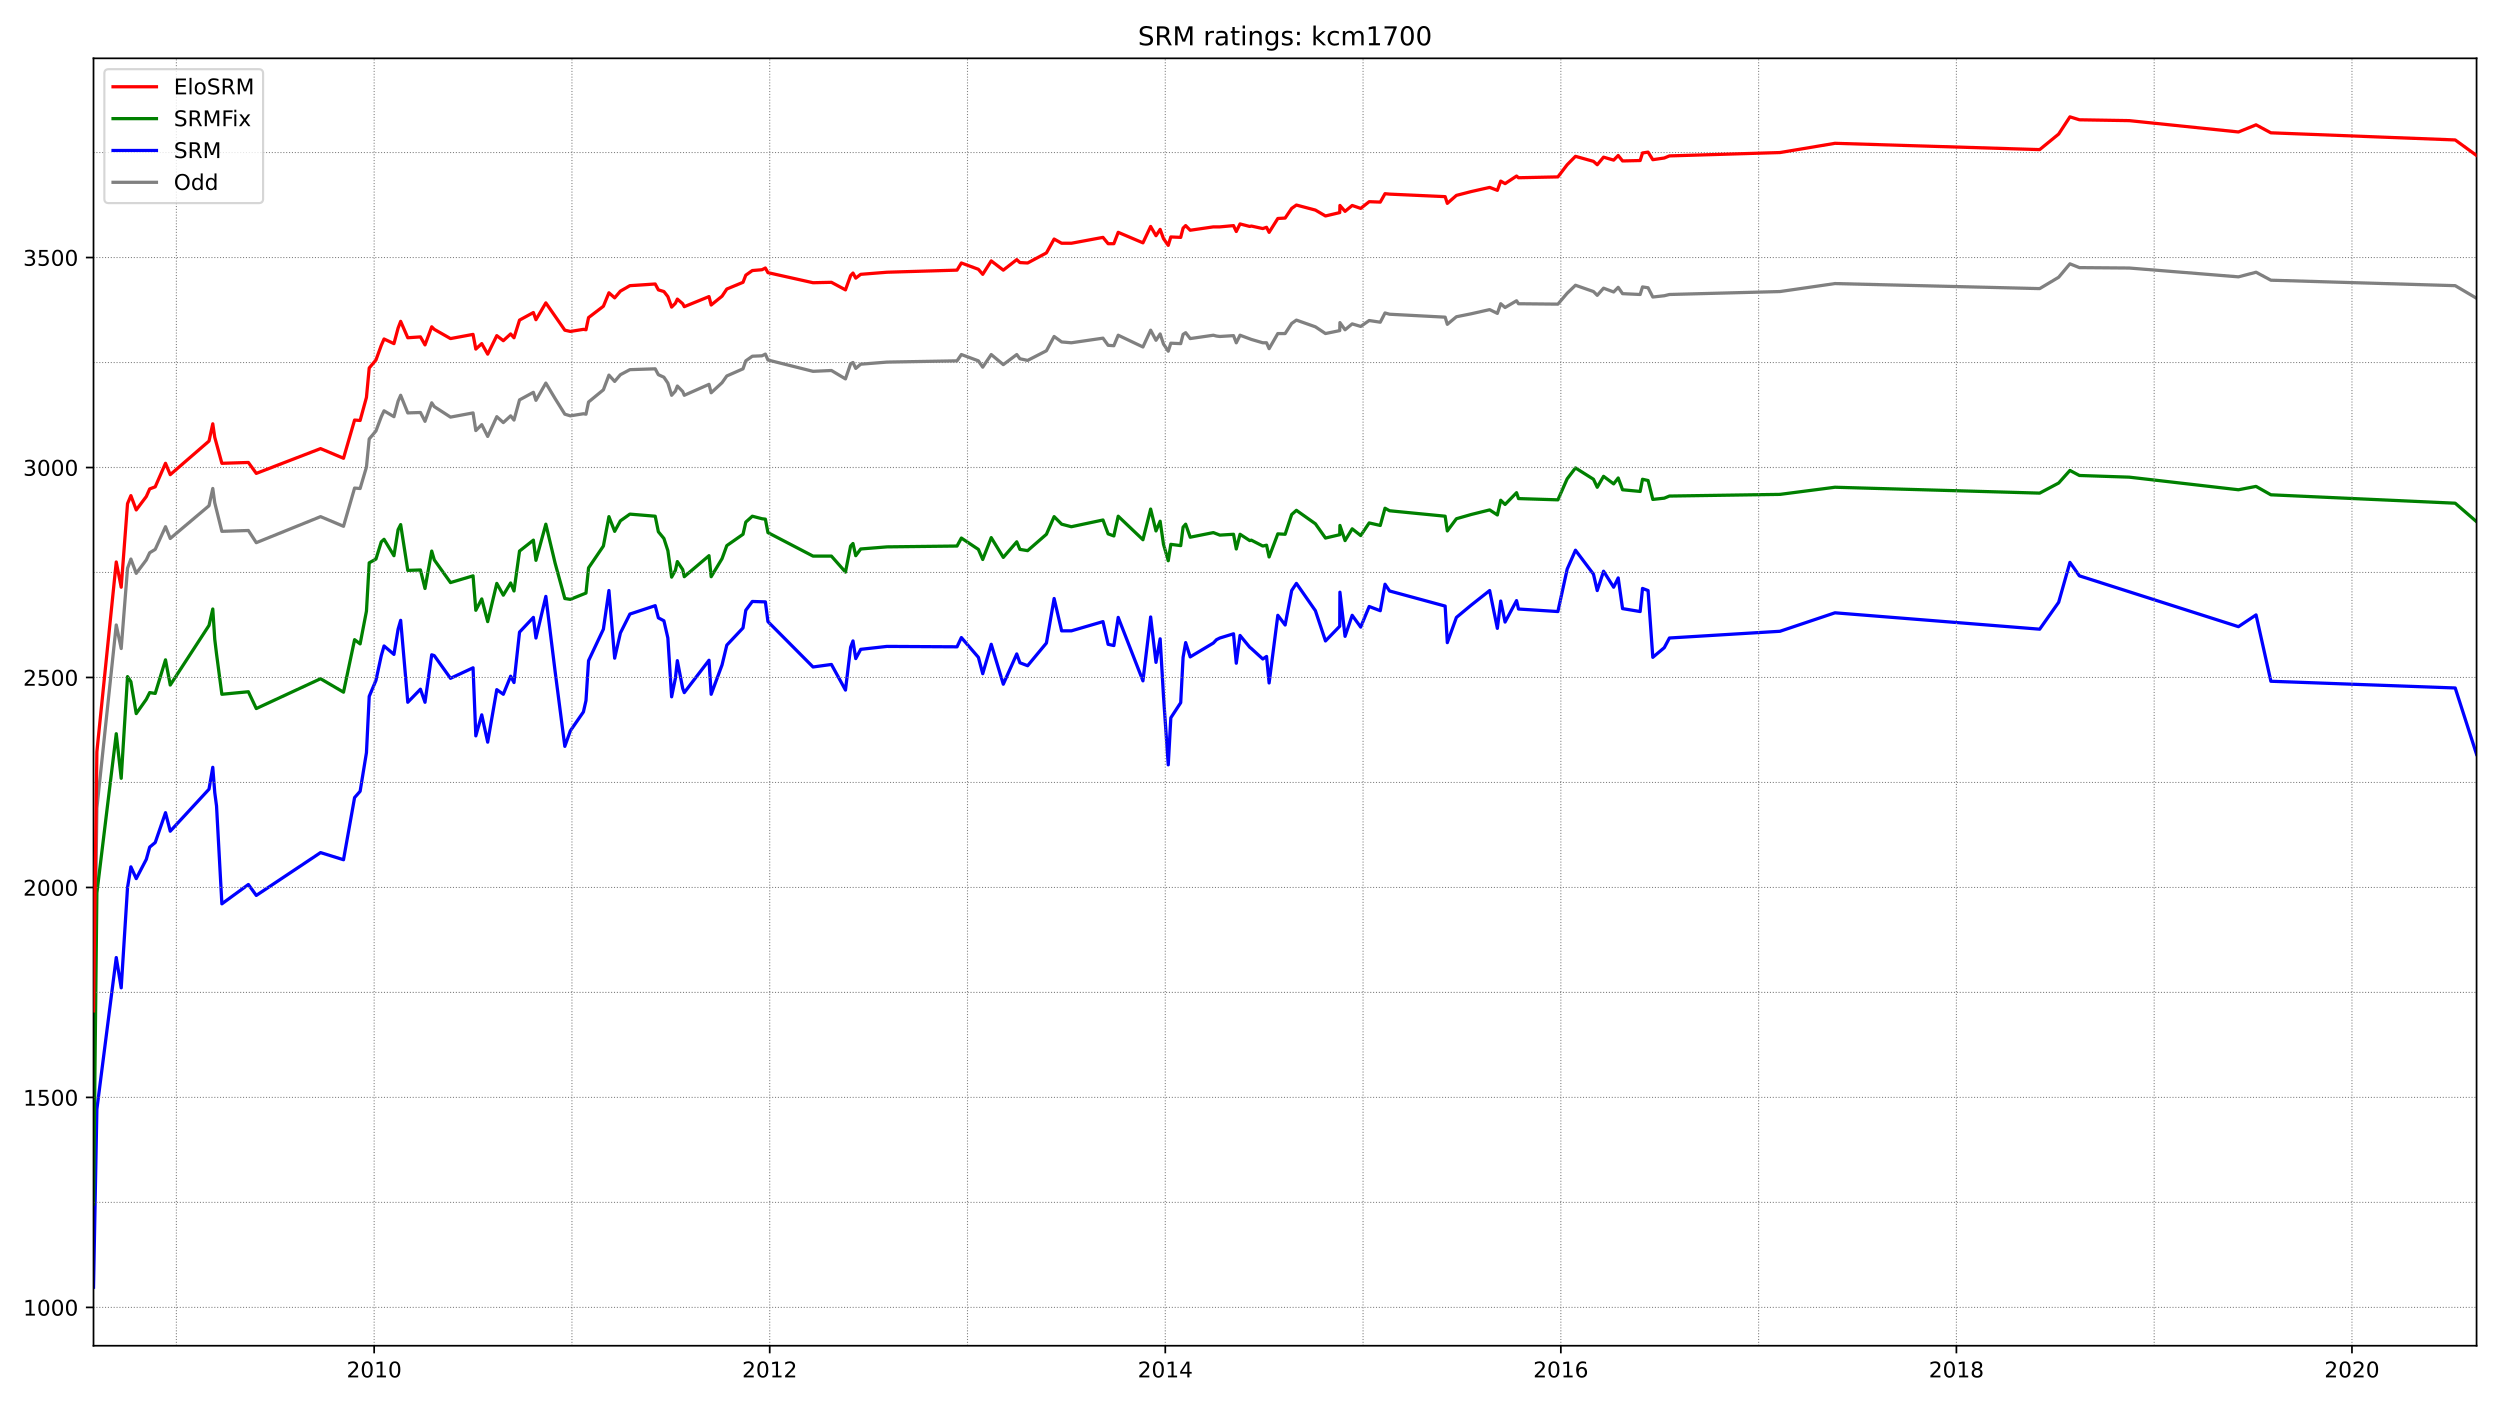 <?xml version="1.0" encoding="utf-8" standalone="no"?>
<!DOCTYPE svg PUBLIC "-//W3C//DTD SVG 1.1//EN"
  "http://www.w3.org/Graphics/SVG/1.1/DTD/svg11.dtd">
<!-- Created with matplotlib (https://matplotlib.org/) -->
<svg height="648pt" version="1.1" viewBox="0 0 1152 648" width="1152pt" xmlns="http://www.w3.org/2000/svg" xmlns:xlink="http://www.w3.org/1999/xlink">
 <defs>
  <style type="text/css">*{stroke-linecap:butt;stroke-linejoin:round;}</style>
 </defs>
 <g id="figure_1">
  <g id="patch_1">
   <path d="M 0 648 
L 1152 648 
L 1152 0 
L 0 0 
z
" style="fill:#ffffff;"/>
  </g>
  <g id="axes_1">
   <g id="patch_2">
    <path d="M 43.09 620.12 
L 1141.2 620.12 
L 1141.2 26.88 
L 43.09 26.88 
z
" style="fill:#ffffff;"/>
   </g>
   <g id="line2d_1">
    <path clip-path="url(#p4d0f8821bf)" d="M 43.09 489.047 
L 44.639 372.361 
L 53.571 287.991 
L 55.849 298.828 
L 58.766 261.867 
L 60.315 257.61 
L 62.776 264.19 
L 67.424 257.997 
L 68.973 254.708 
L 71.525 253.16 
L 76.264 242.71 
L 78.451 248.128 
L 96.314 233.035 
L 98.046 225.101 
L 98.957 231.68 
L 102.238 244.839 
L 114.45 244.452 
L 118.096 250.063 
L 147.715 238.066 
L 158.287 242.517 
L 163.391 224.907 
L 165.943 225.101 
L 168.859 215.232 
L 170.135 202.267 
L 173.234 198.59 
L 175.694 192.011 
L 176.97 189.302 
L 181.527 192.011 
L 183.441 184.851 
L 184.626 182.142 
L 187.907 190.269 
L 193.739 190.076 
L 195.836 194.139 
L 198.934 185.625 
L 200.119 187.367 
L 207.592 192.204 
L 217.982 190.269 
L 219.258 198.397 
L 221.992 195.687 
L 224.726 201.106 
L 228.918 192.011 
L 231.926 194.72 
L 235.298 191.624 
L 236.847 193.559 
L 239.399 184.27 
L 245.779 180.787 
L 246.964 184.464 
L 251.52 176.53 
L 255.804 183.69 
L 260.27 190.85 
L 262.821 191.624 
L 268.836 190.656 
L 270.021 190.85 
L 271.206 185.238 
L 278.041 179.626 
L 280.593 172.853 
L 283.236 175.756 
L 285.879 172.66 
L 290.254 170.338 
L 301.919 169.951 
L 303.377 172.66 
L 305.929 173.821 
L 307.752 176.53 
L 309.484 182.142 
L 311.215 180.207 
L 312.126 177.885 
L 314.587 180.4 
L 315.316 182.142 
L 326.708 177.111 
L 327.711 180.981 
L 332.723 176.337 
L 334.911 173.24 
L 342.384 169.951 
L 343.66 166.274 
L 346.667 164.145 
L 351.133 163.952 
L 352.682 163.178 
L 353.867 165.887 
L 374.646 171.112 
L 383.122 170.725 
L 389.593 174.595 
L 391.963 167.629 
L 393.056 167.048 
L 394.332 169.757 
L 396.611 167.822 
L 408.732 166.855 
L 440.994 166.274 
L 442.999 163.371 
L 450.837 166.274 
L 452.842 169.177 
L 456.761 163.371 
L 462.32 168.016 
L 468.518 163.371 
L 469.976 165.307 
L 473.53 166.081 
L 482.188 161.63 
L 485.743 155.051 
L 489.206 157.566 
L 493.671 157.953 
L 508.253 155.825 
L 510.623 159.114 
L 513.266 159.308 
L 515.271 154.47 
L 526.663 159.888 
L 530.217 152.148 
L 532.678 156.792 
L 534.592 153.89 
L 536.141 158.534 
L 538.329 161.823 
L 539.513 158.147 
L 544.07 158.34 
L 545.164 154.083 
L 546.349 153.309 
L 548.445 156.018 
L 559.108 154.47 
L 560.566 154.857 
L 562.115 155.051 
L 568.404 154.664 
L 569.68 157.953 
L 571.411 154.47 
L 576.606 156.405 
L 581.892 157.953 
L 583.624 157.953 
L 584.808 160.662 
L 588.818 153.696 
L 592.191 153.696 
L 595.198 149.052 
L 597.385 147.504 
L 606.135 150.6 
L 610.783 153.696 
L 617.344 152.341 
L 617.436 148.665 
L 619.805 151.954 
L 623.086 149.245 
L 627.005 150.406 
L 630.924 147.697 
L 636.027 148.471 
L 638.215 144.214 
L 640.311 144.795 
L 665.92 146.149 
L 666.923 149.439 
L 671.115 145.956 
L 677.859 144.601 
L 686.426 142.666 
L 689.981 144.408 
L 691.53 139.957 
L 693.535 141.698 
L 698.821 138.602 
L 699.732 139.957 
L 717.869 140.15 
L 722.152 135.119 
L 725.98 131.442 
L 734.273 134.345 
L 736.005 136.087 
L 738.921 132.797 
L 743.569 134.539 
L 745.665 132.41 
L 747.67 135.313 
L 755.782 135.7 
L 756.875 132.217 
L 759.427 132.604 
L 761.614 136.861 
L 766.9 136.28 
L 769.27 135.7 
L 820.215 134.345 
L 845.551 130.668 
L 939.878 132.991 
L 948.627 127.766 
L 953.822 121.574 
L 958.197 123.315 
L 981.163 123.509 
L 1031.471 127.572 
L 1039.582 125.444 
L 1046.417 129.12 
L 1131.357 131.636 
L 1141.2 137.441 
L 1141.2 137.441 
" style="fill:none;stroke:#808080;stroke-linecap:square;stroke-width:1.5;"/>
   </g>
   <g id="line2d_2">
    <path clip-path="url(#p4d0f8821bf)" d="M 43.09 593.155 
L 44.639 511.107 
L 53.571 441.25 
L 55.849 455.183 
L 58.766 408.934 
L 60.315 399.452 
L 62.776 404.87 
L 67.424 395.969 
L 68.973 390.357 
L 71.525 388.229 
L 76.264 374.49 
L 78.451 383.004 
L 96.314 363.653 
L 98.046 353.591 
L 98.957 365.201 
L 99.777 371.393 
L 102.238 416.481 
L 114.45 407.58 
L 118.096 412.611 
L 147.715 392.873 
L 158.287 396.163 
L 163.391 367.523 
L 165.943 364.621 
L 168.859 346.818 
L 170.135 320.888 
L 173.234 313.534 
L 175.694 302.117 
L 176.97 297.667 
L 181.527 301.537 
L 183.441 289.926 
L 184.626 285.863 
L 187.907 323.597 
L 193.739 317.598 
L 195.836 323.597 
L 198.934 301.73 
L 200.119 302.117 
L 207.592 312.567 
L 217.982 307.729 
L 219.258 339.077 
L 221.992 329.402 
L 224.726 341.98 
L 228.918 317.791 
L 231.926 319.92 
L 235.298 311.599 
L 236.847 314.502 
L 239.399 291.281 
L 245.779 284.508 
L 246.964 293.99 
L 251.52 274.833 
L 255.804 309.471 
L 260.27 343.915 
L 262.821 336.755 
L 268.836 328.047 
L 270.021 322.823 
L 271.206 304.439 
L 278.041 289.926 
L 280.593 272.123 
L 283.236 303.278 
L 285.879 291.668 
L 290.254 282.96 
L 301.919 279.09 
L 303.377 284.701 
L 305.929 286.056 
L 307.752 293.99 
L 309.484 321.081 
L 311.215 312.567 
L 312.126 304.439 
L 314.587 317.211 
L 315.316 319.146 
L 326.708 304.246 
L 327.711 319.92 
L 332.723 306.374 
L 334.911 297.28 
L 342.384 289.346 
L 343.66 281.218 
L 346.667 277.155 
L 352.682 277.348 
L 353.867 286.443 
L 374.646 307.342 
L 383.122 306.181 
L 389.593 317.985 
L 391.963 298.247 
L 393.056 295.344 
L 394.332 303.472 
L 396.611 299.215 
L 408.732 297.86 
L 440.994 298.054 
L 442.999 293.796 
L 450.837 302.891 
L 452.842 310.438 
L 456.761 296.893 
L 462.32 315.276 
L 468.518 301.343 
L 469.976 305.407 
L 473.53 306.761 
L 482.188 296.312 
L 485.743 275.8 
L 489.206 290.7 
L 493.671 290.7 
L 508.253 286.443 
L 510.623 296.893 
L 513.266 297.473 
L 515.271 284.508 
L 526.663 313.728 
L 530.217 284.314 
L 532.678 305.213 
L 534.592 294.377 
L 536.141 320.888 
L 538.329 352.43 
L 539.513 330.757 
L 544.07 323.79 
L 545.164 302.891 
L 546.349 296.119 
L 548.445 302.698 
L 559.108 296.312 
L 560.566 294.764 
L 562.115 293.99 
L 568.404 292.055 
L 569.68 305.6 
L 571.411 292.829 
L 575.877 298.247 
L 576.606 298.828 
L 581.892 303.665 
L 583.624 302.504 
L 584.808 314.695 
L 588.818 283.54 
L 592.191 287.991 
L 595.198 272.123 
L 597.385 268.834 
L 606.135 281.412 
L 610.783 295.344 
L 617.344 288.572 
L 617.436 272.897 
L 619.805 293.216 
L 623.086 283.54 
L 627.005 288.959 
L 630.924 279.477 
L 636.027 281.412 
L 638.215 269.221 
L 640.311 272.317 
L 665.92 279.283 
L 666.923 296.119 
L 671.115 284.508 
L 677.859 278.896 
L 686.426 272.123 
L 689.981 289.539 
L 691.53 276.961 
L 693.535 286.637 
L 698.821 276.768 
L 699.732 280.638 
L 717.869 281.799 
L 722.152 262.254 
L 725.98 253.547 
L 734.273 264.577 
L 736.005 272.123 
L 738.921 263.222 
L 743.569 270.575 
L 745.665 266.318 
L 747.67 280.444 
L 755.782 281.799 
L 756.875 271.156 
L 759.427 272.123 
L 761.614 302.891 
L 766.9 298.441 
L 769.27 293.99 
L 820.215 290.894 
L 845.551 282.379 
L 939.878 289.926 
L 948.627 277.542 
L 953.822 259.158 
L 958.197 265.351 
L 1031.471 288.765 
L 1039.582 283.347 
L 1046.417 313.921 
L 1131.357 317.017 
L 1141.2 347.592 
L 1141.2 347.592 
" style="fill:none;stroke:#0000ff;stroke-linecap:square;stroke-width:1.5;"/>
   </g>
   <g id="matplotlib.axis_1">
    <g id="xtick_1">
     <g id="line2d_3">
      <defs>
       <path d="M 0 0 
L 0 3.5 
" id="m02f4bd5c24" style="stroke:#000000;stroke-width:0.8;"/>
      </defs>
      <g>
       <use style="stroke:#000000;stroke-width:0.8;" x="172.413" xlink:href="#m02f4bd5c24" y="620.12"/>
      </g>
     </g>
     <g id="text_1">
      <!-- 2010 -->
      <g transform="translate(159.688 634.718)scale(0.1 -0.1)">
       <defs>
        <path d="M 19.188 8.297 
L 53.609 8.297 
L 53.609 0 
L 7.328 0 
L 7.328 8.297 
Q 12.938 14.109 22.625 23.891 
Q 32.328 33.688 34.812 36.531 
Q 39.547 41.844 41.422 45.531 
Q 43.312 49.219 43.312 52.781 
Q 43.312 58.594 39.234 62.25 
Q 35.156 65.922 28.609 65.922 
Q 23.969 65.922 18.812 64.312 
Q 13.672 62.703 7.812 59.422 
L 7.812 69.391 
Q 13.766 71.781 18.938 73 
Q 24.125 74.219 28.422 74.219 
Q 39.75 74.219 46.484 68.547 
Q 53.219 62.891 53.219 53.422 
Q 53.219 48.922 51.531 44.891 
Q 49.859 40.875 45.406 35.406 
Q 44.188 33.984 37.641 27.219 
Q 31.109 20.453 19.188 8.297 
z
" id="DejaVuSans-50"/>
        <path d="M 31.781 66.406 
Q 24.172 66.406 20.328 58.906 
Q 16.5 51.422 16.5 36.375 
Q 16.5 21.391 20.328 13.891 
Q 24.172 6.391 31.781 6.391 
Q 39.453 6.391 43.281 13.891 
Q 47.125 21.391 47.125 36.375 
Q 47.125 51.422 43.281 58.906 
Q 39.453 66.406 31.781 66.406 
z
M 31.781 74.219 
Q 44.047 74.219 50.516 64.516 
Q 56.984 54.828 56.984 36.375 
Q 56.984 17.969 50.516 8.266 
Q 44.047 -1.422 31.781 -1.422 
Q 19.531 -1.422 13.062 8.266 
Q 6.594 17.969 6.594 36.375 
Q 6.594 54.828 13.062 64.516 
Q 19.531 74.219 31.781 74.219 
z
" id="DejaVuSans-48"/>
        <path d="M 12.406 8.297 
L 28.516 8.297 
L 28.516 63.922 
L 10.984 60.406 
L 10.984 69.391 
L 28.422 72.906 
L 38.281 72.906 
L 38.281 8.297 
L 54.391 8.297 
L 54.391 0 
L 12.406 0 
z
" id="DejaVuSans-49"/>
       </defs>
       <use xlink:href="#DejaVuSans-50"/>
       <use x="63.623" xlink:href="#DejaVuSans-48"/>
       <use x="127.246" xlink:href="#DejaVuSans-49"/>
       <use x="190.869" xlink:href="#DejaVuSans-48"/>
      </g>
     </g>
    </g>
    <g id="xtick_2">
     <g id="line2d_4">
      <g>
       <use style="stroke:#000000;stroke-width:0.8;" x="354.687" xlink:href="#m02f4bd5c24" y="620.12"/>
      </g>
     </g>
     <g id="text_2">
      <!-- 2012 -->
      <g transform="translate(341.962 634.718)scale(0.1 -0.1)">
       <use xlink:href="#DejaVuSans-50"/>
       <use x="63.623" xlink:href="#DejaVuSans-48"/>
       <use x="127.246" xlink:href="#DejaVuSans-49"/>
       <use x="190.869" xlink:href="#DejaVuSans-50"/>
      </g>
     </g>
    </g>
    <g id="xtick_3">
     <g id="line2d_5">
      <g>
       <use style="stroke:#000000;stroke-width:0.8;" x="536.962" xlink:href="#m02f4bd5c24" y="620.12"/>
      </g>
     </g>
     <g id="text_3">
      <!-- 2014 -->
      <g transform="translate(524.237 634.718)scale(0.1 -0.1)">
       <defs>
        <path d="M 37.797 64.312 
L 12.891 25.391 
L 37.797 25.391 
z
M 35.203 72.906 
L 47.609 72.906 
L 47.609 25.391 
L 58.016 25.391 
L 58.016 17.188 
L 47.609 17.188 
L 47.609 0 
L 37.797 0 
L 37.797 17.188 
L 4.891 17.188 
L 4.891 26.703 
z
" id="DejaVuSans-52"/>
       </defs>
       <use xlink:href="#DejaVuSans-50"/>
       <use x="63.623" xlink:href="#DejaVuSans-48"/>
       <use x="127.246" xlink:href="#DejaVuSans-49"/>
       <use x="190.869" xlink:href="#DejaVuSans-52"/>
      </g>
     </g>
    </g>
    <g id="xtick_4">
     <g id="line2d_6">
      <g>
       <use style="stroke:#000000;stroke-width:0.8;" x="719.236" xlink:href="#m02f4bd5c24" y="620.12"/>
      </g>
     </g>
     <g id="text_4">
      <!-- 2016 -->
      <g transform="translate(706.511 634.718)scale(0.1 -0.1)">
       <defs>
        <path d="M 33.016 40.375 
Q 26.375 40.375 22.484 35.828 
Q 18.609 31.297 18.609 23.391 
Q 18.609 15.531 22.484 10.953 
Q 26.375 6.391 33.016 6.391 
Q 39.656 6.391 43.531 10.953 
Q 47.406 15.531 47.406 23.391 
Q 47.406 31.297 43.531 35.828 
Q 39.656 40.375 33.016 40.375 
z
M 52.594 71.297 
L 52.594 62.312 
Q 48.875 64.062 45.094 64.984 
Q 41.312 65.922 37.594 65.922 
Q 27.828 65.922 22.672 59.328 
Q 17.531 52.734 16.797 39.406 
Q 19.672 43.656 24.016 45.922 
Q 28.375 48.188 33.594 48.188 
Q 44.578 48.188 50.953 41.516 
Q 57.328 34.859 57.328 23.391 
Q 57.328 12.156 50.688 5.359 
Q 44.047 -1.422 33.016 -1.422 
Q 20.359 -1.422 13.672 8.266 
Q 6.984 17.969 6.984 36.375 
Q 6.984 53.656 15.188 63.938 
Q 23.391 74.219 37.203 74.219 
Q 40.922 74.219 44.703 73.484 
Q 48.484 72.75 52.594 71.297 
z
" id="DejaVuSans-54"/>
       </defs>
       <use xlink:href="#DejaVuSans-50"/>
       <use x="63.623" xlink:href="#DejaVuSans-48"/>
       <use x="127.246" xlink:href="#DejaVuSans-49"/>
       <use x="190.869" xlink:href="#DejaVuSans-54"/>
      </g>
     </g>
    </g>
    <g id="xtick_5">
     <g id="line2d_7">
      <g>
       <use style="stroke:#000000;stroke-width:0.8;" x="901.51" xlink:href="#m02f4bd5c24" y="620.12"/>
      </g>
     </g>
     <g id="text_5">
      <!-- 2018 -->
      <g transform="translate(888.785 634.718)scale(0.1 -0.1)">
       <defs>
        <path d="M 31.781 34.625 
Q 24.75 34.625 20.719 30.859 
Q 16.703 27.094 16.703 20.516 
Q 16.703 13.922 20.719 10.156 
Q 24.75 6.391 31.781 6.391 
Q 38.812 6.391 42.859 10.172 
Q 46.922 13.969 46.922 20.516 
Q 46.922 27.094 42.891 30.859 
Q 38.875 34.625 31.781 34.625 
z
M 21.922 38.812 
Q 15.578 40.375 12.031 44.719 
Q 8.5 49.078 8.5 55.328 
Q 8.5 64.062 14.719 69.141 
Q 20.953 74.219 31.781 74.219 
Q 42.672 74.219 48.875 69.141 
Q 55.078 64.062 55.078 55.328 
Q 55.078 49.078 51.531 44.719 
Q 48 40.375 41.703 38.812 
Q 48.828 37.156 52.797 32.312 
Q 56.781 27.484 56.781 20.516 
Q 56.781 9.906 50.312 4.234 
Q 43.844 -1.422 31.781 -1.422 
Q 19.734 -1.422 13.25 4.234 
Q 6.781 9.906 6.781 20.516 
Q 6.781 27.484 10.781 32.312 
Q 14.797 37.156 21.922 38.812 
z
M 18.312 54.391 
Q 18.312 48.734 21.844 45.562 
Q 25.391 42.391 31.781 42.391 
Q 38.141 42.391 41.719 45.562 
Q 45.312 48.734 45.312 54.391 
Q 45.312 60.062 41.719 63.234 
Q 38.141 66.406 31.781 66.406 
Q 25.391 66.406 21.844 63.234 
Q 18.312 60.062 18.312 54.391 
z
" id="DejaVuSans-56"/>
       </defs>
       <use xlink:href="#DejaVuSans-50"/>
       <use x="63.623" xlink:href="#DejaVuSans-48"/>
       <use x="127.246" xlink:href="#DejaVuSans-49"/>
       <use x="190.869" xlink:href="#DejaVuSans-56"/>
      </g>
     </g>
    </g>
    <g id="xtick_6">
     <g id="line2d_8">
      <g>
       <use style="stroke:#000000;stroke-width:0.8;" x="1083.784" xlink:href="#m02f4bd5c24" y="620.12"/>
      </g>
     </g>
     <g id="text_6">
      <!-- 2020 -->
      <g transform="translate(1071.059 634.718)scale(0.1 -0.1)">
       <use xlink:href="#DejaVuSans-50"/>
       <use x="63.623" xlink:href="#DejaVuSans-48"/>
       <use x="127.246" xlink:href="#DejaVuSans-50"/>
       <use x="190.869" xlink:href="#DejaVuSans-48"/>
      </g>
     </g>
    </g>
   </g>
   <g id="matplotlib.axis_2">
    <g id="ytick_1">
     <g id="line2d_9">
      <defs>
       <path d="M 0 0 
L -3.5 0 
" id="ma146138ce5" style="stroke:#000000;stroke-width:0.8;"/>
      </defs>
      <g>
       <use style="stroke:#000000;stroke-width:0.8;" x="43.09" xlink:href="#ma146138ce5" y="602.443"/>
      </g>
     </g>
     <g id="text_7">
      <!-- 1000 -->
      <g transform="translate(10.64 606.242)scale(0.1 -0.1)">
       <use xlink:href="#DejaVuSans-49"/>
       <use x="63.623" xlink:href="#DejaVuSans-48"/>
       <use x="127.246" xlink:href="#DejaVuSans-48"/>
       <use x="190.869" xlink:href="#DejaVuSans-48"/>
      </g>
     </g>
    </g>
    <g id="ytick_2">
     <g id="line2d_10">
      <g>
       <use style="stroke:#000000;stroke-width:0.8;" x="43.09" xlink:href="#ma146138ce5" y="505.689"/>
      </g>
     </g>
     <g id="text_8">
      <!-- 1500 -->
      <g transform="translate(10.64 509.488)scale(0.1 -0.1)">
       <defs>
        <path d="M 10.797 72.906 
L 49.516 72.906 
L 49.516 64.594 
L 19.828 64.594 
L 19.828 46.734 
Q 21.969 47.469 24.109 47.828 
Q 26.266 48.188 28.422 48.188 
Q 40.625 48.188 47.75 41.5 
Q 54.891 34.812 54.891 23.391 
Q 54.891 11.625 47.562 5.094 
Q 40.234 -1.422 26.906 -1.422 
Q 22.312 -1.422 17.547 -0.641 
Q 12.797 0.141 7.719 1.703 
L 7.719 11.625 
Q 12.109 9.234 16.797 8.062 
Q 21.484 6.891 26.703 6.891 
Q 35.156 6.891 40.078 11.328 
Q 45.016 15.766 45.016 23.391 
Q 45.016 31 40.078 35.438 
Q 35.156 39.891 26.703 39.891 
Q 22.75 39.891 18.812 39.016 
Q 14.891 38.141 10.797 36.281 
z
" id="DejaVuSans-53"/>
       </defs>
       <use xlink:href="#DejaVuSans-49"/>
       <use x="63.623" xlink:href="#DejaVuSans-53"/>
       <use x="127.246" xlink:href="#DejaVuSans-48"/>
       <use x="190.869" xlink:href="#DejaVuSans-48"/>
      </g>
     </g>
    </g>
    <g id="ytick_3">
     <g id="line2d_11">
      <g>
       <use style="stroke:#000000;stroke-width:0.8;" x="43.09" xlink:href="#ma146138ce5" y="408.934"/>
      </g>
     </g>
     <g id="text_9">
      <!-- 2000 -->
      <g transform="translate(10.64 412.733)scale(0.1 -0.1)">
       <use xlink:href="#DejaVuSans-50"/>
       <use x="63.623" xlink:href="#DejaVuSans-48"/>
       <use x="127.246" xlink:href="#DejaVuSans-48"/>
       <use x="190.869" xlink:href="#DejaVuSans-48"/>
      </g>
     </g>
    </g>
    <g id="ytick_4">
     <g id="line2d_12">
      <g>
       <use style="stroke:#000000;stroke-width:0.8;" x="43.09" xlink:href="#ma146138ce5" y="312.18"/>
      </g>
     </g>
     <g id="text_10">
      <!-- 2500 -->
      <g transform="translate(10.64 315.979)scale(0.1 -0.1)">
       <use xlink:href="#DejaVuSans-50"/>
       <use x="63.623" xlink:href="#DejaVuSans-53"/>
       <use x="127.246" xlink:href="#DejaVuSans-48"/>
       <use x="190.869" xlink:href="#DejaVuSans-48"/>
      </g>
     </g>
    </g>
    <g id="ytick_5">
     <g id="line2d_13">
      <g>
       <use style="stroke:#000000;stroke-width:0.8;" x="43.09" xlink:href="#ma146138ce5" y="215.425"/>
      </g>
     </g>
     <g id="text_11">
      <!-- 3000 -->
      <g transform="translate(10.64 219.225)scale(0.1 -0.1)">
       <defs>
        <path d="M 40.578 39.312 
Q 47.656 37.797 51.625 33 
Q 55.609 28.219 55.609 21.188 
Q 55.609 10.406 48.188 4.484 
Q 40.766 -1.422 27.094 -1.422 
Q 22.516 -1.422 17.656 -0.516 
Q 12.797 0.391 7.625 2.203 
L 7.625 11.719 
Q 11.719 9.328 16.594 8.109 
Q 21.484 6.891 26.812 6.891 
Q 36.078 6.891 40.938 10.547 
Q 45.797 14.203 45.797 21.188 
Q 45.797 27.641 41.281 31.266 
Q 36.766 34.906 28.719 34.906 
L 20.219 34.906 
L 20.219 43.016 
L 29.109 43.016 
Q 36.375 43.016 40.234 45.922 
Q 44.094 48.828 44.094 54.297 
Q 44.094 59.906 40.109 62.906 
Q 36.141 65.922 28.719 65.922 
Q 24.656 65.922 20.016 65.031 
Q 15.375 64.156 9.812 62.312 
L 9.812 71.094 
Q 15.438 72.656 20.344 73.438 
Q 25.25 74.219 29.594 74.219 
Q 40.828 74.219 47.359 69.109 
Q 53.906 64.016 53.906 55.328 
Q 53.906 49.266 50.438 45.094 
Q 46.969 40.922 40.578 39.312 
z
" id="DejaVuSans-51"/>
       </defs>
       <use xlink:href="#DejaVuSans-51"/>
       <use x="63.623" xlink:href="#DejaVuSans-48"/>
       <use x="127.246" xlink:href="#DejaVuSans-48"/>
       <use x="190.869" xlink:href="#DejaVuSans-48"/>
      </g>
     </g>
    </g>
    <g id="ytick_6">
     <g id="line2d_14">
      <g>
       <use style="stroke:#000000;stroke-width:0.8;" x="43.09" xlink:href="#ma146138ce5" y="118.671"/>
      </g>
     </g>
     <g id="text_12">
      <!-- 3500 -->
      <g transform="translate(10.64 122.47)scale(0.1 -0.1)">
       <use xlink:href="#DejaVuSans-51"/>
       <use x="63.623" xlink:href="#DejaVuSans-53"/>
       <use x="127.246" xlink:href="#DejaVuSans-48"/>
       <use x="190.869" xlink:href="#DejaVuSans-48"/>
      </g>
     </g>
    </g>
   </g>
   <g id="line2d_15">
    <path clip-path="url(#p4d0f8821bf)" d="M 43.09 554.84 
L 44.639 411.45 
L 53.571 338.11 
L 55.849 358.622 
L 58.766 311.793 
L 60.315 314.115 
L 62.776 328.821 
L 67.424 322.242 
L 68.973 319.146 
L 71.525 319.533 
L 76.264 304.052 
L 78.451 315.663 
L 96.314 288.185 
L 98.046 280.638 
L 98.957 294.57 
L 99.777 301.343 
L 102.238 319.92 
L 114.45 318.759 
L 118.096 326.499 
L 147.715 312.76 
L 158.287 318.953 
L 163.391 294.764 
L 165.943 296.699 
L 168.859 281.605 
L 170.135 259.352 
L 173.234 257.61 
L 175.694 249.676 
L 176.97 248.515 
L 181.527 256.062 
L 183.441 244.065 
L 184.626 241.743 
L 187.907 262.835 
L 193.739 262.641 
L 195.836 271.156 
L 198.934 253.934 
L 200.119 257.997 
L 207.592 268.447 
L 217.982 265.351 
L 219.258 281.218 
L 221.992 275.994 
L 224.726 286.443 
L 228.918 268.834 
L 231.926 274.252 
L 235.298 268.64 
L 236.847 272.317 
L 239.399 253.934 
L 245.779 248.902 
L 246.964 258.191 
L 251.52 241.549 
L 255.804 259.545 
L 260.27 275.8 
L 262.821 276.187 
L 270.021 273.284 
L 271.206 261.674 
L 278.041 251.611 
L 280.593 238.066 
L 283.236 244.839 
L 285.879 240.001 
L 290.254 236.905 
L 301.919 237.872 
L 303.377 245.032 
L 305.929 248.128 
L 307.752 253.74 
L 309.484 265.931 
L 311.215 262.835 
L 312.126 258.771 
L 314.587 262.448 
L 315.316 265.738 
L 326.708 256.062 
L 327.711 265.738 
L 332.723 257.417 
L 334.911 251.418 
L 342.384 246.193 
L 343.66 240.581 
L 346.667 237.872 
L 351.133 239.033 
L 352.682 239.227 
L 353.867 245.419 
L 374.646 256.256 
L 383.122 256.256 
L 389.593 263.609 
L 391.963 251.611 
L 393.056 250.45 
L 394.332 256.062 
L 396.611 252.966 
L 408.732 251.998 
L 440.994 251.611 
L 442.999 247.935 
L 450.837 253.16 
L 452.842 257.804 
L 456.761 247.741 
L 462.32 256.836 
L 468.518 249.676 
L 469.976 253.16 
L 473.53 253.74 
L 482.188 246.193 
L 485.743 238.066 
L 489.206 241.549 
L 493.671 242.71 
L 508.253 239.614 
L 510.623 246 
L 513.266 246.967 
L 515.271 237.872 
L 526.663 248.709 
L 530.217 234.583 
L 532.678 244.645 
L 534.592 240.194 
L 536.141 250.837 
L 538.329 258.384 
L 539.513 250.837 
L 544.07 251.418 
L 545.164 242.904 
L 546.349 241.549 
L 548.445 247.548 
L 559.108 245.419 
L 562.115 246.58 
L 568.404 246.193 
L 569.68 252.966 
L 571.411 246.193 
L 575.877 249.096 
L 576.606 248.902 
L 581.892 251.611 
L 583.624 251.224 
L 584.808 256.643 
L 588.818 246 
L 592.191 246.193 
L 595.198 237.098 
L 597.385 235.163 
L 606.135 241.356 
L 610.783 247.935 
L 617.344 246.387 
L 617.436 242.13 
L 619.805 249.096 
L 623.086 243.678 
L 627.005 246.774 
L 630.924 240.968 
L 636.027 242.13 
L 638.215 234.196 
L 640.311 235.357 
L 665.92 237.872 
L 666.923 244.645 
L 671.115 239.033 
L 677.859 237.098 
L 686.426 234.97 
L 689.981 237.292 
L 691.53 230.519 
L 693.535 232.454 
L 698.821 227.036 
L 699.732 229.745 
L 717.869 230.326 
L 722.152 220.65 
L 725.98 215.619 
L 734.273 220.844 
L 736.005 224.52 
L 738.921 219.489 
L 743.569 222.972 
L 745.665 220.263 
L 747.67 225.681 
L 755.782 226.455 
L 756.875 220.844 
L 759.427 221.424 
L 761.614 230.132 
L 766.9 229.551 
L 769.27 228.584 
L 820.215 227.81 
L 845.551 224.52 
L 939.878 227.229 
L 948.627 222.585 
L 953.822 216.78 
L 958.197 219.102 
L 981.163 219.876 
L 1031.471 225.681 
L 1039.582 224.133 
L 1046.417 228.003 
L 1131.357 231.874 
L 1141.2 240.388 
L 1141.2 240.388 
" style="fill:none;stroke:#008000;stroke-linecap:square;stroke-width:1.5;"/>
   </g>
   <g id="line2d_16">
    <path clip-path="url(#p4d0f8821bf)" d="M 43.09 602.443 
L 1141.2 602.443 
" style="fill:none;stroke:#808080;stroke-dasharray:0.5,0.825;stroke-dashoffset:0;stroke-width:0.5;"/>
   </g>
   <g id="line2d_17">
    <path clip-path="url(#p4d0f8821bf)" d="M 43.09 554.066 
L 1141.2 554.066 
" style="fill:none;stroke:#808080;stroke-dasharray:0.5,0.825;stroke-dashoffset:0;stroke-width:0.5;"/>
   </g>
   <g id="line2d_18">
    <path clip-path="url(#p4d0f8821bf)" d="M 43.09 505.689 
L 1141.2 505.689 
" style="fill:none;stroke:#808080;stroke-dasharray:0.5,0.825;stroke-dashoffset:0;stroke-width:0.5;"/>
   </g>
   <g id="line2d_19">
    <path clip-path="url(#p4d0f8821bf)" d="M 43.09 457.311 
L 1141.2 457.311 
" style="fill:none;stroke:#808080;stroke-dasharray:0.5,0.825;stroke-dashoffset:0;stroke-width:0.5;"/>
   </g>
   <g id="line2d_20">
    <path clip-path="url(#p4d0f8821bf)" d="M 43.09 408.934 
L 1141.2 408.934 
" style="fill:none;stroke:#808080;stroke-dasharray:0.5,0.825;stroke-dashoffset:0;stroke-width:0.5;"/>
   </g>
   <g id="line2d_21">
    <path clip-path="url(#p4d0f8821bf)" d="M 43.09 360.557 
L 1141.2 360.557 
" style="fill:none;stroke:#808080;stroke-dasharray:0.5,0.825;stroke-dashoffset:0;stroke-width:0.5;"/>
   </g>
   <g id="line2d_22">
    <path clip-path="url(#p4d0f8821bf)" d="M 43.09 312.18 
L 1141.2 312.18 
" style="fill:none;stroke:#808080;stroke-dasharray:0.5,0.825;stroke-dashoffset:0;stroke-width:0.5;"/>
   </g>
   <g id="line2d_23">
    <path clip-path="url(#p4d0f8821bf)" d="M 43.09 263.803 
L 1141.2 263.803 
" style="fill:none;stroke:#808080;stroke-dasharray:0.5,0.825;stroke-dashoffset:0;stroke-width:0.5;"/>
   </g>
   <g id="line2d_24">
    <path clip-path="url(#p4d0f8821bf)" d="M 43.09 215.425 
L 1141.2 215.425 
" style="fill:none;stroke:#808080;stroke-dasharray:0.5,0.825;stroke-dashoffset:0;stroke-width:0.5;"/>
   </g>
   <g id="line2d_25">
    <path clip-path="url(#p4d0f8821bf)" d="M 43.09 167.048 
L 1141.2 167.048 
" style="fill:none;stroke:#808080;stroke-dasharray:0.5,0.825;stroke-dashoffset:0;stroke-width:0.5;"/>
   </g>
   <g id="line2d_26">
    <path clip-path="url(#p4d0f8821bf)" d="M 43.09 118.671 
L 1141.2 118.671 
" style="fill:none;stroke:#808080;stroke-dasharray:0.5,0.825;stroke-dashoffset:0;stroke-width:0.5;"/>
   </g>
   <g id="line2d_27">
    <path clip-path="url(#p4d0f8821bf)" d="M 43.09 70.294 
L 1141.2 70.294 
" style="fill:none;stroke:#808080;stroke-dasharray:0.5,0.825;stroke-dashoffset:0;stroke-width:0.5;"/>
   </g>
   <g id="line2d_28">
    <path clip-path="url(#p4d0f8821bf)" d="M 81.276 620.12 
L 81.276 26.88 
" style="fill:none;stroke:#808080;stroke-dasharray:0.5,0.825;stroke-dashoffset:0;stroke-width:0.5;"/>
   </g>
   <g id="line2d_29">
    <path clip-path="url(#p4d0f8821bf)" d="M 172.413 620.12 
L 172.413 26.88 
" style="fill:none;stroke:#808080;stroke-dasharray:0.5,0.825;stroke-dashoffset:0;stroke-width:0.5;"/>
   </g>
   <g id="line2d_30">
    <path clip-path="url(#p4d0f8821bf)" d="M 263.55 620.12 
L 263.55 26.88 
" style="fill:none;stroke:#808080;stroke-dasharray:0.5,0.825;stroke-dashoffset:0;stroke-width:0.5;"/>
   </g>
   <g id="line2d_31">
    <path clip-path="url(#p4d0f8821bf)" d="M 354.687 620.12 
L 354.687 26.88 
" style="fill:none;stroke:#808080;stroke-dasharray:0.5,0.825;stroke-dashoffset:0;stroke-width:0.5;"/>
   </g>
   <g id="line2d_32">
    <path clip-path="url(#p4d0f8821bf)" d="M 445.825 620.12 
L 445.825 26.88 
" style="fill:none;stroke:#808080;stroke-dasharray:0.5,0.825;stroke-dashoffset:0;stroke-width:0.5;"/>
   </g>
   <g id="line2d_33">
    <path clip-path="url(#p4d0f8821bf)" d="M 536.962 620.12 
L 536.962 26.88 
" style="fill:none;stroke:#808080;stroke-dasharray:0.5,0.825;stroke-dashoffset:0;stroke-width:0.5;"/>
   </g>
   <g id="line2d_34">
    <path clip-path="url(#p4d0f8821bf)" d="M 628.099 620.12 
L 628.099 26.88 
" style="fill:none;stroke:#808080;stroke-dasharray:0.5,0.825;stroke-dashoffset:0;stroke-width:0.5;"/>
   </g>
   <g id="line2d_35">
    <path clip-path="url(#p4d0f8821bf)" d="M 719.236 620.12 
L 719.236 26.88 
" style="fill:none;stroke:#808080;stroke-dasharray:0.5,0.825;stroke-dashoffset:0;stroke-width:0.5;"/>
   </g>
   <g id="line2d_36">
    <path clip-path="url(#p4d0f8821bf)" d="M 810.373 620.12 
L 810.373 26.88 
" style="fill:none;stroke:#808080;stroke-dasharray:0.5,0.825;stroke-dashoffset:0;stroke-width:0.5;"/>
   </g>
   <g id="line2d_37">
    <path clip-path="url(#p4d0f8821bf)" d="M 901.51 620.12 
L 901.51 26.88 
" style="fill:none;stroke:#808080;stroke-dasharray:0.5,0.825;stroke-dashoffset:0;stroke-width:0.5;"/>
   </g>
   <g id="line2d_38">
    <path clip-path="url(#p4d0f8821bf)" d="M 992.647 620.12 
L 992.647 26.88 
" style="fill:none;stroke:#808080;stroke-dasharray:0.5,0.825;stroke-dashoffset:0;stroke-width:0.5;"/>
   </g>
   <g id="line2d_39">
    <path clip-path="url(#p4d0f8821bf)" d="M 1083.784 620.12 
L 1083.784 26.88 
" style="fill:none;stroke:#808080;stroke-dasharray:0.5,0.825;stroke-dashoffset:0;stroke-width:0.5;"/>
   </g>
   <g id="patch_3">
    <path d="M 43.09 620.12 
L 43.09 26.88 
" style="fill:none;stroke:#000000;stroke-linecap:square;stroke-linejoin:miter;stroke-width:0.8;"/>
   </g>
   <g id="patch_4">
    <path d="M 1141.2 620.12 
L 1141.2 26.88 
" style="fill:none;stroke:#000000;stroke-linecap:square;stroke-linejoin:miter;stroke-width:0.8;"/>
   </g>
   <g id="patch_5">
    <path d="M 43.09 620.12 
L 1141.2 620.12 
" style="fill:none;stroke:#000000;stroke-linecap:square;stroke-linejoin:miter;stroke-width:0.8;"/>
   </g>
   <g id="patch_6">
    <path d="M 43.09 26.88 
L 1141.2 26.88 
" style="fill:none;stroke:#000000;stroke-linecap:square;stroke-linejoin:miter;stroke-width:0.8;"/>
   </g>
   <g id="line2d_40">
    <path clip-path="url(#p4d0f8821bf)" d="M 43.09 465.826 
L 44.639 346.431 
L 53.571 258.965 
L 55.849 270.575 
L 58.766 232.067 
L 60.315 228.39 
L 62.776 234.97 
L 67.424 228.777 
L 68.973 225.294 
L 71.525 224.327 
L 76.264 213.49 
L 78.451 218.715 
L 96.314 203.234 
L 98.046 195.3 
L 98.957 201.493 
L 102.238 213.49 
L 114.45 213.103 
L 118.096 218.134 
L 147.715 206.717 
L 158.287 211.168 
L 163.391 193.559 
L 165.943 193.752 
L 168.859 183.109 
L 170.135 169.564 
L 173.234 165.887 
L 175.694 159.114 
L 176.97 156.212 
L 181.527 158.34 
L 183.441 151.18 
L 184.626 148.084 
L 187.907 155.631 
L 193.739 155.244 
L 195.836 158.921 
L 198.934 150.6 
L 200.119 151.761 
L 207.592 156.018 
L 217.982 154.083 
L 219.258 160.856 
L 221.992 158.34 
L 224.726 163.178 
L 228.918 154.664 
L 231.926 156.986 
L 235.298 153.89 
L 236.847 155.631 
L 239.399 147.504 
L 245.779 144.021 
L 246.964 147.31 
L 251.52 139.57 
L 260.27 152.148 
L 262.821 152.728 
L 268.836 151.761 
L 270.021 151.954 
L 271.206 146.343 
L 278.041 141.118 
L 280.593 134.926 
L 283.236 137.248 
L 285.879 134.152 
L 290.254 131.636 
L 301.919 130.862 
L 303.377 133.571 
L 305.929 134.345 
L 307.752 136.667 
L 309.484 141.505 
L 311.215 139.763 
L 312.126 137.828 
L 314.587 139.957 
L 315.316 141.311 
L 326.708 136.667 
L 327.711 140.537 
L 332.723 136.474 
L 334.911 133.184 
L 342.384 130.088 
L 343.66 126.798 
L 346.667 124.67 
L 351.133 124.283 
L 352.682 123.509 
L 353.867 125.637 
L 374.646 130.281 
L 383.122 130.088 
L 389.593 133.571 
L 391.963 126.992 
L 393.056 125.831 
L 394.332 128.153 
L 396.611 126.411 
L 408.732 125.444 
L 440.994 124.476 
L 442.999 121.187 
L 450.837 124.089 
L 452.842 126.411 
L 456.761 120.219 
L 462.32 124.476 
L 468.518 119.638 
L 469.976 120.993 
L 473.53 121.187 
L 482.188 116.542 
L 485.743 110.157 
L 489.206 112.092 
L 493.671 112.092 
L 508.253 109.382 
L 510.623 112.285 
L 513.266 112.285 
L 515.271 107.06 
L 526.663 111.898 
L 530.217 104.351 
L 532.678 108.608 
L 534.592 105.706 
L 536.141 109.963 
L 538.329 113.059 
L 539.513 109.189 
L 544.07 109.382 
L 545.164 105.125 
L 546.349 103.964 
L 548.445 106.093 
L 559.108 104.545 
L 562.115 104.545 
L 568.404 103.964 
L 569.68 106.673 
L 571.411 103.19 
L 575.877 104.351 
L 576.606 104.158 
L 581.892 105.319 
L 583.624 104.738 
L 584.808 107.06 
L 588.818 100.675 
L 592.191 100.481 
L 595.198 96.03 
L 597.385 94.482 
L 606.135 96.804 
L 610.783 99.514 
L 617.344 97.965 
L 617.436 94.676 
L 619.805 97.385 
L 623.086 94.676 
L 627.005 96.03 
L 630.924 92.934 
L 636.027 93.128 
L 638.215 89.258 
L 640.311 89.451 
L 665.92 90.612 
L 666.923 93.708 
L 671.115 90.032 
L 677.859 88.29 
L 686.426 86.355 
L 689.981 87.709 
L 691.53 83.452 
L 693.535 84.613 
L 698.821 81.13 
L 699.732 81.904 
L 717.869 81.517 
L 722.152 75.905 
L 725.98 72.035 
L 734.273 74.357 
L 736.005 75.905 
L 738.921 72.422 
L 743.569 73.777 
L 745.665 71.648 
L 747.67 74.164 
L 755.782 73.97 
L 756.875 70.487 
L 759.427 70.1 
L 761.614 73.583 
L 766.9 72.809 
L 769.27 71.842 
L 820.215 70.294 
L 845.551 66.037 
L 939.878 68.939 
L 948.627 61.779 
L 953.822 53.845 
L 958.197 55.2 
L 981.163 55.587 
L 1031.471 60.812 
L 1039.582 57.522 
L 1046.417 61.199 
L 1131.357 64.488 
L 1141.2 71.648 
L 1141.2 71.648 
" style="fill:none;stroke:#ff0000;stroke-linecap:square;stroke-width:1.5;"/>
   </g>
   <g id="text_13">
    <!-- SRM ratings: kcm1700 -->
    <g transform="translate(524.367 20.88)scale(0.12 -0.12)">
     <defs>
      <path d="M 53.516 70.516 
L 53.516 60.891 
Q 47.906 63.578 42.922 64.891 
Q 37.938 66.219 33.297 66.219 
Q 25.25 66.219 20.875 63.094 
Q 16.5 59.969 16.5 54.203 
Q 16.5 49.359 19.406 46.891 
Q 22.312 44.438 30.422 42.922 
L 36.375 41.703 
Q 47.406 39.594 52.656 34.297 
Q 57.906 29 57.906 20.125 
Q 57.906 9.516 50.797 4.047 
Q 43.703 -1.422 29.984 -1.422 
Q 24.812 -1.422 18.969 -0.25 
Q 13.141 0.922 6.891 3.219 
L 6.891 13.375 
Q 12.891 10.016 18.656 8.297 
Q 24.422 6.594 29.984 6.594 
Q 38.422 6.594 43.016 9.906 
Q 47.609 13.234 47.609 19.391 
Q 47.609 24.75 44.312 27.781 
Q 41.016 30.812 33.5 32.328 
L 27.484 33.5 
Q 16.453 35.688 11.516 40.375 
Q 6.594 45.062 6.594 53.422 
Q 6.594 63.094 13.406 68.656 
Q 20.219 74.219 32.172 74.219 
Q 37.312 74.219 42.625 73.281 
Q 47.953 72.359 53.516 70.516 
z
" id="DejaVuSans-83"/>
      <path d="M 44.391 34.188 
Q 47.562 33.109 50.562 29.594 
Q 53.562 26.078 56.594 19.922 
L 66.609 0 
L 56 0 
L 46.688 18.703 
Q 43.062 26.031 39.672 28.422 
Q 36.281 30.812 30.422 30.812 
L 19.672 30.812 
L 19.672 0 
L 9.812 0 
L 9.812 72.906 
L 32.078 72.906 
Q 44.578 72.906 50.734 67.672 
Q 56.891 62.453 56.891 51.906 
Q 56.891 45.016 53.688 40.469 
Q 50.484 35.938 44.391 34.188 
z
M 19.672 64.797 
L 19.672 38.922 
L 32.078 38.922 
Q 39.203 38.922 42.844 42.219 
Q 46.484 45.516 46.484 51.906 
Q 46.484 58.297 42.844 61.547 
Q 39.203 64.797 32.078 64.797 
z
" id="DejaVuSans-82"/>
      <path d="M 9.812 72.906 
L 24.516 72.906 
L 43.109 23.297 
L 61.812 72.906 
L 76.516 72.906 
L 76.516 0 
L 66.891 0 
L 66.891 64.016 
L 48.094 14.016 
L 38.188 14.016 
L 19.391 64.016 
L 19.391 0 
L 9.812 0 
z
" id="DejaVuSans-77"/>
      <path id="DejaVuSans-32"/>
      <path d="M 41.109 46.297 
Q 39.594 47.172 37.812 47.578 
Q 36.031 48 33.891 48 
Q 26.266 48 22.188 43.047 
Q 18.109 38.094 18.109 28.812 
L 18.109 0 
L 9.078 0 
L 9.078 54.688 
L 18.109 54.688 
L 18.109 46.188 
Q 20.953 51.172 25.484 53.578 
Q 30.031 56 36.531 56 
Q 37.453 56 38.578 55.875 
Q 39.703 55.766 41.062 55.516 
z
" id="DejaVuSans-114"/>
      <path d="M 34.281 27.484 
Q 23.391 27.484 19.188 25 
Q 14.984 22.516 14.984 16.5 
Q 14.984 11.719 18.141 8.906 
Q 21.297 6.109 26.703 6.109 
Q 34.188 6.109 38.703 11.406 
Q 43.219 16.703 43.219 25.484 
L 43.219 27.484 
z
M 52.203 31.203 
L 52.203 0 
L 43.219 0 
L 43.219 8.297 
Q 40.141 3.328 35.547 0.953 
Q 30.953 -1.422 24.312 -1.422 
Q 15.922 -1.422 10.953 3.297 
Q 6 8.016 6 15.922 
Q 6 25.141 12.172 29.828 
Q 18.359 34.516 30.609 34.516 
L 43.219 34.516 
L 43.219 35.406 
Q 43.219 41.609 39.141 45 
Q 35.062 48.391 27.688 48.391 
Q 23 48.391 18.547 47.266 
Q 14.109 46.141 10.016 43.891 
L 10.016 52.203 
Q 14.938 54.109 19.578 55.047 
Q 24.219 56 28.609 56 
Q 40.484 56 46.344 49.844 
Q 52.203 43.703 52.203 31.203 
z
" id="DejaVuSans-97"/>
      <path d="M 18.312 70.219 
L 18.312 54.688 
L 36.812 54.688 
L 36.812 47.703 
L 18.312 47.703 
L 18.312 18.016 
Q 18.312 11.328 20.141 9.422 
Q 21.969 7.516 27.594 7.516 
L 36.812 7.516 
L 36.812 0 
L 27.594 0 
Q 17.188 0 13.234 3.875 
Q 9.281 7.766 9.281 18.016 
L 9.281 47.703 
L 2.688 47.703 
L 2.688 54.688 
L 9.281 54.688 
L 9.281 70.219 
z
" id="DejaVuSans-116"/>
      <path d="M 9.422 54.688 
L 18.406 54.688 
L 18.406 0 
L 9.422 0 
z
M 9.422 75.984 
L 18.406 75.984 
L 18.406 64.594 
L 9.422 64.594 
z
" id="DejaVuSans-105"/>
      <path d="M 54.891 33.016 
L 54.891 0 
L 45.906 0 
L 45.906 32.719 
Q 45.906 40.484 42.875 44.328 
Q 39.844 48.188 33.797 48.188 
Q 26.516 48.188 22.312 43.547 
Q 18.109 38.922 18.109 30.906 
L 18.109 0 
L 9.078 0 
L 9.078 54.688 
L 18.109 54.688 
L 18.109 46.188 
Q 21.344 51.125 25.703 53.562 
Q 30.078 56 35.797 56 
Q 45.219 56 50.047 50.172 
Q 54.891 44.344 54.891 33.016 
z
" id="DejaVuSans-110"/>
      <path d="M 45.406 27.984 
Q 45.406 37.75 41.375 43.109 
Q 37.359 48.484 30.078 48.484 
Q 22.859 48.484 18.828 43.109 
Q 14.797 37.75 14.797 27.984 
Q 14.797 18.266 18.828 12.891 
Q 22.859 7.516 30.078 7.516 
Q 37.359 7.516 41.375 12.891 
Q 45.406 18.266 45.406 27.984 
z
M 54.391 6.781 
Q 54.391 -7.172 48.188 -13.984 
Q 42 -20.797 29.203 -20.797 
Q 24.469 -20.797 20.266 -20.094 
Q 16.062 -19.391 12.109 -17.922 
L 12.109 -9.188 
Q 16.062 -11.328 19.922 -12.344 
Q 23.781 -13.375 27.781 -13.375 
Q 36.625 -13.375 41.016 -8.766 
Q 45.406 -4.156 45.406 5.172 
L 45.406 9.625 
Q 42.625 4.781 38.281 2.391 
Q 33.938 0 27.875 0 
Q 17.828 0 11.672 7.656 
Q 5.516 15.328 5.516 27.984 
Q 5.516 40.672 11.672 48.328 
Q 17.828 56 27.875 56 
Q 33.938 56 38.281 53.609 
Q 42.625 51.219 45.406 46.391 
L 45.406 54.688 
L 54.391 54.688 
z
" id="DejaVuSans-103"/>
      <path d="M 44.281 53.078 
L 44.281 44.578 
Q 40.484 46.531 36.375 47.5 
Q 32.281 48.484 27.875 48.484 
Q 21.188 48.484 17.844 46.438 
Q 14.5 44.391 14.5 40.281 
Q 14.5 37.156 16.891 35.375 
Q 19.281 33.594 26.516 31.984 
L 29.594 31.297 
Q 39.156 29.25 43.188 25.516 
Q 47.219 21.781 47.219 15.094 
Q 47.219 7.469 41.188 3.016 
Q 35.156 -1.422 24.609 -1.422 
Q 20.219 -1.422 15.453 -0.562 
Q 10.688 0.297 5.422 2 
L 5.422 11.281 
Q 10.406 8.688 15.234 7.391 
Q 20.062 6.109 24.812 6.109 
Q 31.156 6.109 34.562 8.281 
Q 37.984 10.453 37.984 14.406 
Q 37.984 18.062 35.516 20.016 
Q 33.062 21.969 24.703 23.781 
L 21.578 24.516 
Q 13.234 26.266 9.516 29.906 
Q 5.812 33.547 5.812 39.891 
Q 5.812 47.609 11.281 51.797 
Q 16.75 56 26.812 56 
Q 31.781 56 36.172 55.266 
Q 40.578 54.547 44.281 53.078 
z
" id="DejaVuSans-115"/>
      <path d="M 11.719 12.406 
L 22.016 12.406 
L 22.016 0 
L 11.719 0 
z
M 11.719 51.703 
L 22.016 51.703 
L 22.016 39.312 
L 11.719 39.312 
z
" id="DejaVuSans-58"/>
      <path d="M 9.078 75.984 
L 18.109 75.984 
L 18.109 31.109 
L 44.922 54.688 
L 56.391 54.688 
L 27.391 29.109 
L 57.625 0 
L 45.906 0 
L 18.109 26.703 
L 18.109 0 
L 9.078 0 
z
" id="DejaVuSans-107"/>
      <path d="M 48.781 52.594 
L 48.781 44.188 
Q 44.969 46.297 41.141 47.344 
Q 37.312 48.391 33.406 48.391 
Q 24.656 48.391 19.812 42.844 
Q 14.984 37.312 14.984 27.297 
Q 14.984 17.281 19.812 11.734 
Q 24.656 6.203 33.406 6.203 
Q 37.312 6.203 41.141 7.25 
Q 44.969 8.297 48.781 10.406 
L 48.781 2.094 
Q 45.016 0.344 40.984 -0.531 
Q 36.969 -1.422 32.422 -1.422 
Q 20.062 -1.422 12.781 6.344 
Q 5.516 14.109 5.516 27.297 
Q 5.516 40.672 12.859 48.328 
Q 20.219 56 33.016 56 
Q 37.156 56 41.109 55.141 
Q 45.062 54.297 48.781 52.594 
z
" id="DejaVuSans-99"/>
      <path d="M 52 44.188 
Q 55.375 50.25 60.062 53.125 
Q 64.75 56 71.094 56 
Q 79.641 56 84.281 50.016 
Q 88.922 44.047 88.922 33.016 
L 88.922 0 
L 79.891 0 
L 79.891 32.719 
Q 79.891 40.578 77.094 44.375 
Q 74.312 48.188 68.609 48.188 
Q 61.625 48.188 57.562 43.547 
Q 53.516 38.922 53.516 30.906 
L 53.516 0 
L 44.484 0 
L 44.484 32.719 
Q 44.484 40.625 41.703 44.406 
Q 38.922 48.188 33.109 48.188 
Q 26.219 48.188 22.156 43.531 
Q 18.109 38.875 18.109 30.906 
L 18.109 0 
L 9.078 0 
L 9.078 54.688 
L 18.109 54.688 
L 18.109 46.188 
Q 21.188 51.219 25.484 53.609 
Q 29.781 56 35.688 56 
Q 41.656 56 45.828 52.969 
Q 50 49.953 52 44.188 
z
" id="DejaVuSans-109"/>
      <path d="M 8.203 72.906 
L 55.078 72.906 
L 55.078 68.703 
L 28.609 0 
L 18.312 0 
L 43.219 64.594 
L 8.203 64.594 
z
" id="DejaVuSans-55"/>
     </defs>
     <use xlink:href="#DejaVuSans-83"/>
     <use x="63.477" xlink:href="#DejaVuSans-82"/>
     <use x="132.959" xlink:href="#DejaVuSans-77"/>
     <use x="219.238" xlink:href="#DejaVuSans-32"/>
     <use x="251.025" xlink:href="#DejaVuSans-114"/>
     <use x="292.139" xlink:href="#DejaVuSans-97"/>
     <use x="353.418" xlink:href="#DejaVuSans-116"/>
     <use x="392.627" xlink:href="#DejaVuSans-105"/>
     <use x="420.41" xlink:href="#DejaVuSans-110"/>
     <use x="483.789" xlink:href="#DejaVuSans-103"/>
     <use x="547.266" xlink:href="#DejaVuSans-115"/>
     <use x="599.365" xlink:href="#DejaVuSans-58"/>
     <use x="633.057" xlink:href="#DejaVuSans-32"/>
     <use x="664.844" xlink:href="#DejaVuSans-107"/>
     <use x="722.754" xlink:href="#DejaVuSans-99"/>
     <use x="777.734" xlink:href="#DejaVuSans-109"/>
     <use x="875.146" xlink:href="#DejaVuSans-49"/>
     <use x="938.77" xlink:href="#DejaVuSans-55"/>
     <use x="1002.393" xlink:href="#DejaVuSans-48"/>
     <use x="1066.016" xlink:href="#DejaVuSans-48"/>
    </g>
   </g>
   <g id="legend_1">
    <g id="patch_7">
     <path d="M 50.09 93.593 
L 119.231 93.593 
Q 121.231 93.593 121.231 91.593 
L 121.231 33.88 
Q 121.231 31.88 119.231 31.88 
L 50.09 31.88 
Q 48.09 31.88 48.09 33.88 
L 48.09 91.593 
Q 48.09 93.593 50.09 93.593 
z
" style="fill:#ffffff;opacity:0.8;stroke:#cccccc;stroke-linejoin:miter;"/>
    </g>
    <g id="line2d_41">
     <path d="M 52.09 39.978 
L 72.09 39.978 
" style="fill:none;stroke:#ff0000;stroke-linecap:square;stroke-width:1.5;"/>
    </g>
    <g id="line2d_42"/>
    <g id="text_14">
     <!-- EloSRM -->
     <g transform="translate(80.09 43.478)scale(0.1 -0.1)">
      <defs>
       <path d="M 9.812 72.906 
L 55.906 72.906 
L 55.906 64.594 
L 19.672 64.594 
L 19.672 43.016 
L 54.391 43.016 
L 54.391 34.719 
L 19.672 34.719 
L 19.672 8.297 
L 56.781 8.297 
L 56.781 0 
L 9.812 0 
z
" id="DejaVuSans-69"/>
       <path d="M 9.422 75.984 
L 18.406 75.984 
L 18.406 0 
L 9.422 0 
z
" id="DejaVuSans-108"/>
       <path d="M 30.609 48.391 
Q 23.391 48.391 19.188 42.75 
Q 14.984 37.109 14.984 27.297 
Q 14.984 17.484 19.156 11.844 
Q 23.344 6.203 30.609 6.203 
Q 37.797 6.203 41.984 11.859 
Q 46.188 17.531 46.188 27.297 
Q 46.188 37.016 41.984 42.703 
Q 37.797 48.391 30.609 48.391 
z
M 30.609 56 
Q 42.328 56 49.016 48.375 
Q 55.719 40.766 55.719 27.297 
Q 55.719 13.875 49.016 6.219 
Q 42.328 -1.422 30.609 -1.422 
Q 18.844 -1.422 12.172 6.219 
Q 5.516 13.875 5.516 27.297 
Q 5.516 40.766 12.172 48.375 
Q 18.844 56 30.609 56 
z
" id="DejaVuSans-111"/>
      </defs>
      <use xlink:href="#DejaVuSans-69"/>
      <use x="63.184" xlink:href="#DejaVuSans-108"/>
      <use x="90.967" xlink:href="#DejaVuSans-111"/>
      <use x="152.148" xlink:href="#DejaVuSans-83"/>
      <use x="215.625" xlink:href="#DejaVuSans-82"/>
      <use x="285.107" xlink:href="#DejaVuSans-77"/>
     </g>
    </g>
    <g id="line2d_43">
     <path d="M 52.09 54.657 
L 72.09 54.657 
" style="fill:none;stroke:#008000;stroke-linecap:square;stroke-width:1.5;"/>
    </g>
    <g id="line2d_44"/>
    <g id="text_15">
     <!-- SRMFix -->
     <g transform="translate(80.09 58.157)scale(0.1 -0.1)">
      <defs>
       <path d="M 9.812 72.906 
L 51.703 72.906 
L 51.703 64.594 
L 19.672 64.594 
L 19.672 43.109 
L 48.578 43.109 
L 48.578 34.812 
L 19.672 34.812 
L 19.672 0 
L 9.812 0 
z
" id="DejaVuSans-70"/>
       <path d="M 54.891 54.688 
L 35.109 28.078 
L 55.906 0 
L 45.312 0 
L 29.391 21.484 
L 13.484 0 
L 2.875 0 
L 24.125 28.609 
L 4.688 54.688 
L 15.281 54.688 
L 29.781 35.203 
L 44.281 54.688 
z
" id="DejaVuSans-120"/>
      </defs>
      <use xlink:href="#DejaVuSans-83"/>
      <use x="63.477" xlink:href="#DejaVuSans-82"/>
      <use x="132.959" xlink:href="#DejaVuSans-77"/>
      <use x="219.238" xlink:href="#DejaVuSans-70"/>
      <use x="269.508" xlink:href="#DejaVuSans-105"/>
      <use x="297.291" xlink:href="#DejaVuSans-120"/>
     </g>
    </g>
    <g id="line2d_45">
     <path d="M 52.09 69.335 
L 72.09 69.335 
" style="fill:none;stroke:#0000ff;stroke-linecap:square;stroke-width:1.5;"/>
    </g>
    <g id="line2d_46"/>
    <g id="text_16">
     <!-- SRM -->
     <g transform="translate(80.09 72.835)scale(0.1 -0.1)">
      <use xlink:href="#DejaVuSans-83"/>
      <use x="63.477" xlink:href="#DejaVuSans-82"/>
      <use x="132.959" xlink:href="#DejaVuSans-77"/>
     </g>
    </g>
    <g id="line2d_47">
     <path d="M 52.09 84.013 
L 72.09 84.013 
" style="fill:none;stroke:#808080;stroke-linecap:square;stroke-width:1.5;"/>
    </g>
    <g id="line2d_48"/>
    <g id="text_17">
     <!-- Odd -->
     <g transform="translate(80.09 87.513)scale(0.1 -0.1)">
      <defs>
       <path d="M 39.406 66.219 
Q 28.656 66.219 22.328 58.203 
Q 16.016 50.203 16.016 36.375 
Q 16.016 22.609 22.328 14.594 
Q 28.656 6.594 39.406 6.594 
Q 50.141 6.594 56.422 14.594 
Q 62.703 22.609 62.703 36.375 
Q 62.703 50.203 56.422 58.203 
Q 50.141 66.219 39.406 66.219 
z
M 39.406 74.219 
Q 54.734 74.219 63.906 63.938 
Q 73.094 53.656 73.094 36.375 
Q 73.094 19.141 63.906 8.859 
Q 54.734 -1.422 39.406 -1.422 
Q 24.031 -1.422 14.812 8.828 
Q 5.609 19.094 5.609 36.375 
Q 5.609 53.656 14.812 63.938 
Q 24.031 74.219 39.406 74.219 
z
" id="DejaVuSans-79"/>
       <path d="M 45.406 46.391 
L 45.406 75.984 
L 54.391 75.984 
L 54.391 0 
L 45.406 0 
L 45.406 8.203 
Q 42.578 3.328 38.25 0.953 
Q 33.938 -1.422 27.875 -1.422 
Q 17.969 -1.422 11.734 6.484 
Q 5.516 14.406 5.516 27.297 
Q 5.516 40.188 11.734 48.094 
Q 17.969 56 27.875 56 
Q 33.938 56 38.25 53.625 
Q 42.578 51.266 45.406 46.391 
z
M 14.797 27.297 
Q 14.797 17.391 18.875 11.75 
Q 22.953 6.109 30.078 6.109 
Q 37.203 6.109 41.297 11.75 
Q 45.406 17.391 45.406 27.297 
Q 45.406 37.203 41.297 42.844 
Q 37.203 48.484 30.078 48.484 
Q 22.953 48.484 18.875 42.844 
Q 14.797 37.203 14.797 27.297 
z
" id="DejaVuSans-100"/>
      </defs>
      <use xlink:href="#DejaVuSans-79"/>
      <use x="78.711" xlink:href="#DejaVuSans-100"/>
      <use x="142.188" xlink:href="#DejaVuSans-100"/>
     </g>
    </g>
   </g>
  </g>
 </g>
 <defs>
  <clipPath id="p4d0f8821bf">
   <rect height="593.24" width="1098.11" x="43.09" y="26.88"/>
  </clipPath>
 </defs>
</svg>
